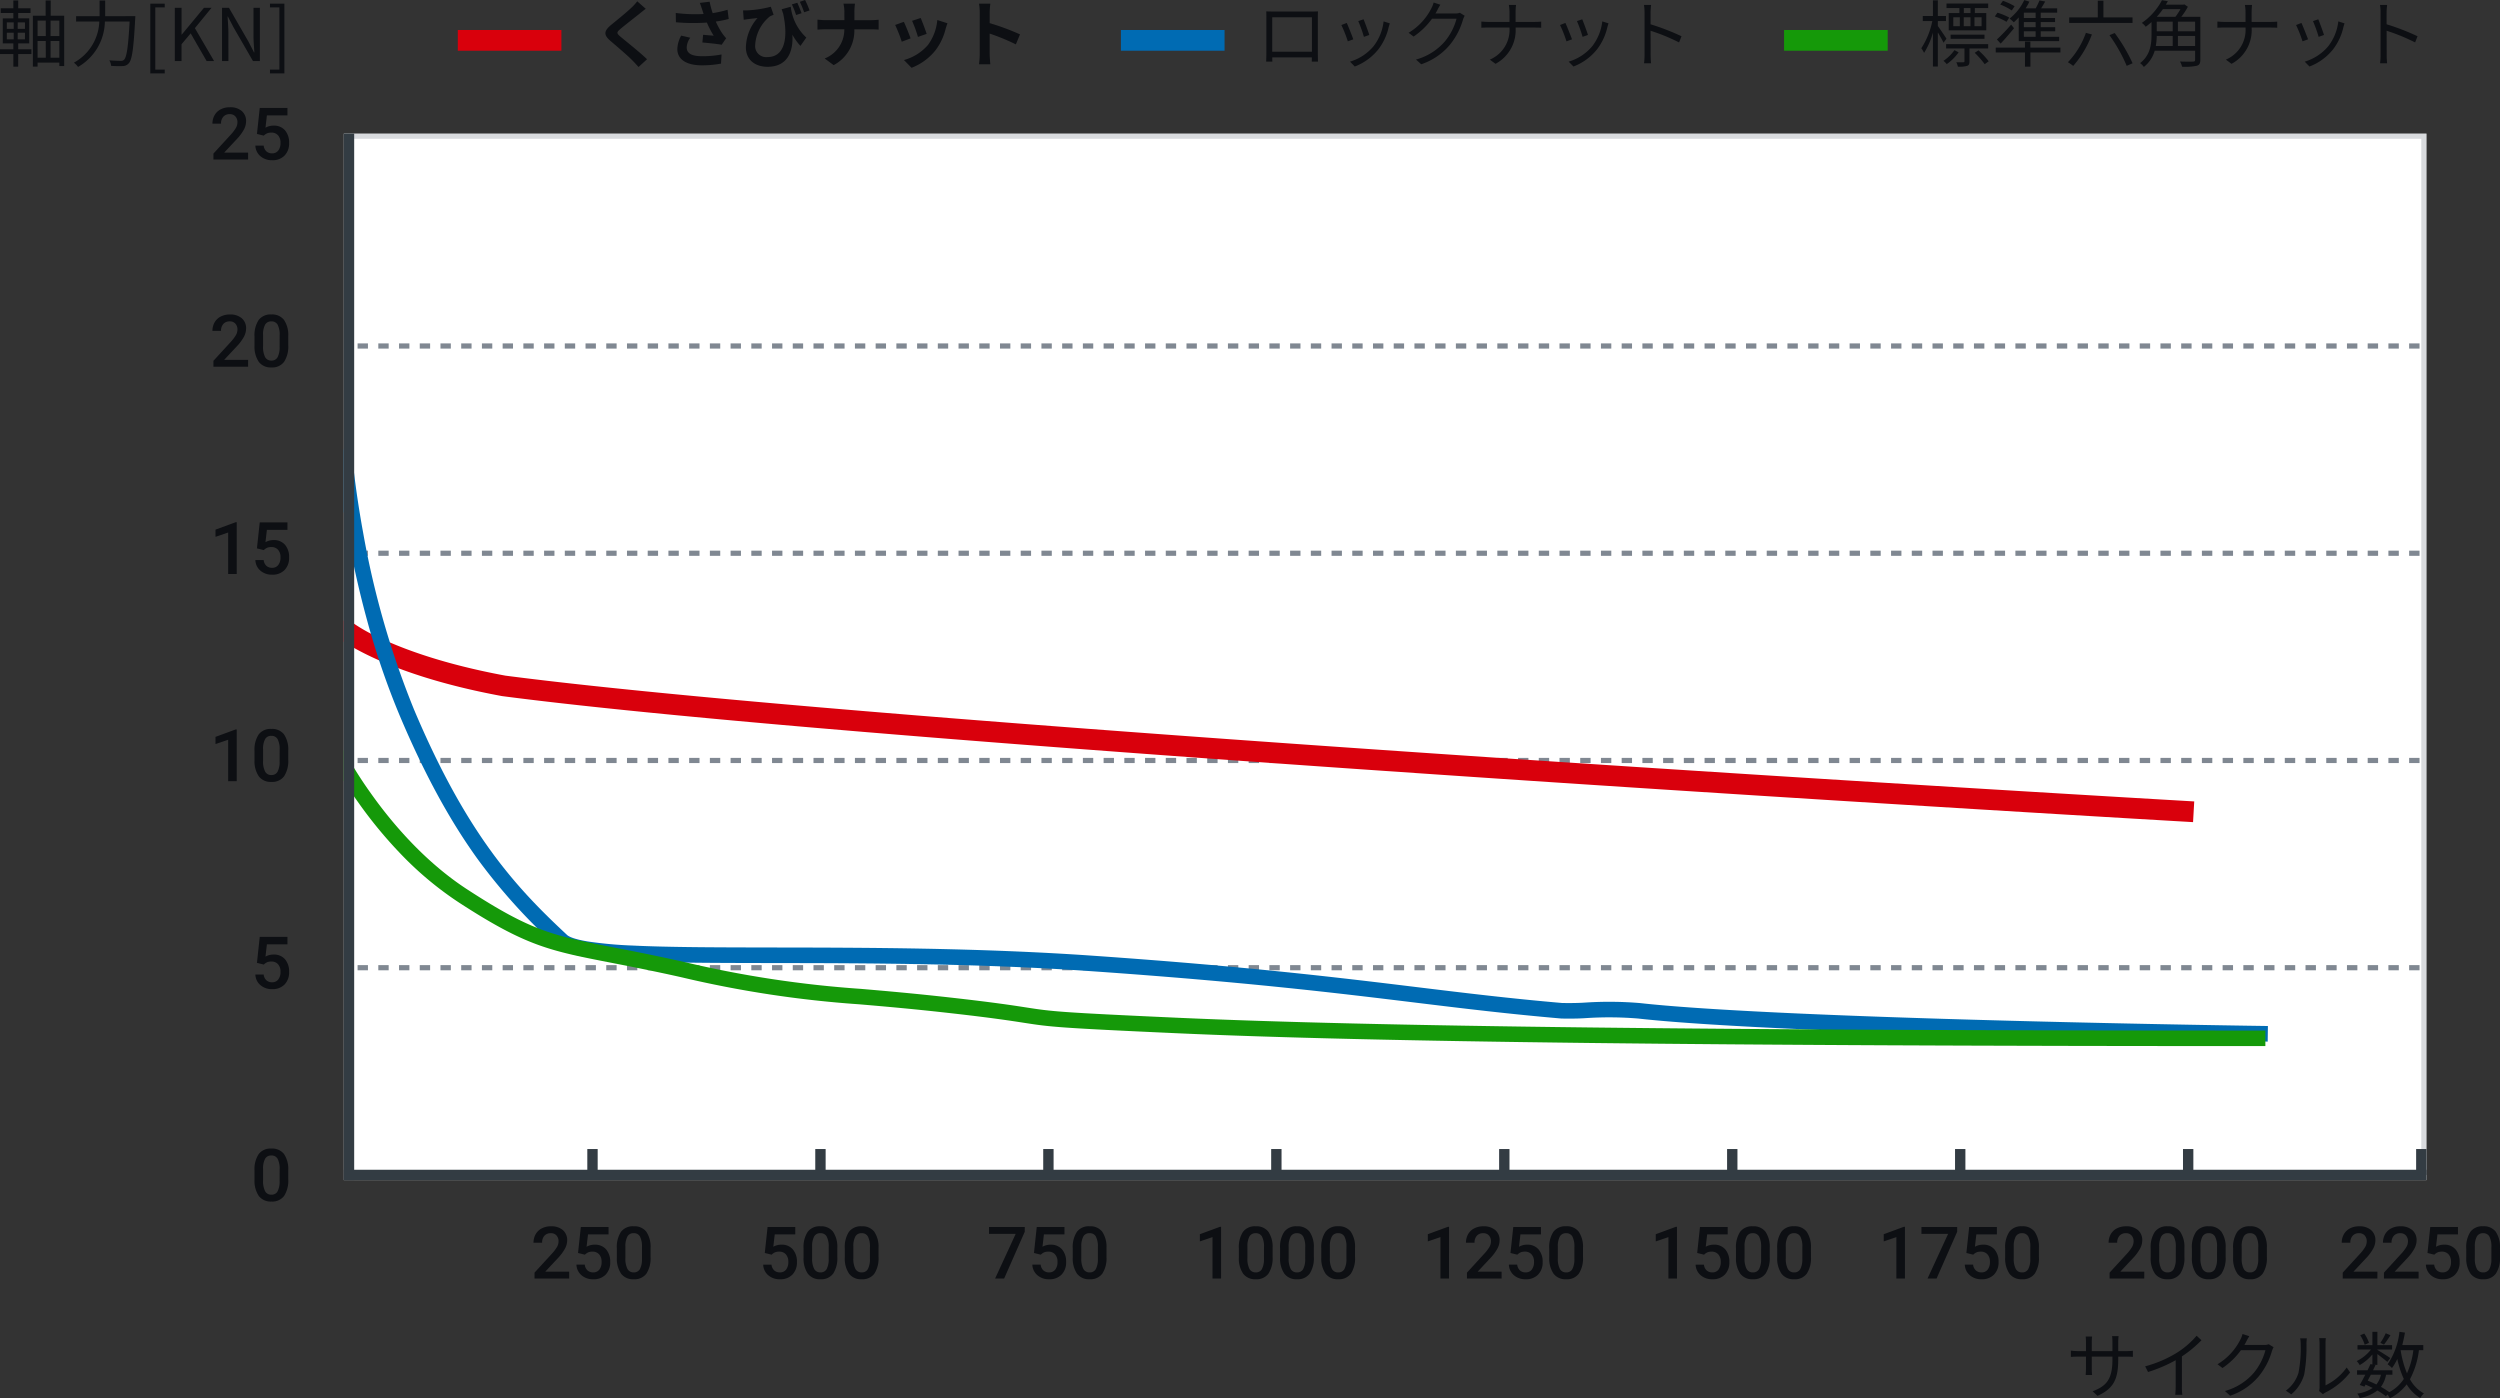 <svg xmlns="http://www.w3.org/2000/svg" xmlns:xlink="http://www.w3.org/1999/xlink" width="482.553" height="269.894" viewBox="0 0 482.553 269.894">
  <rect x="0" y="0" width="482.553" height="269.894" fill="#333333" stroke="none"/>
  <defs>
    <clipPath id="clip-path">
      <rect id="長方形_1053" data-name="長方形 1053" width="402" height="202" transform="translate(1038 1375)" fill="#fff" stroke="rgba(128,136,146,0.3)" stroke-width="1"/>
    </clipPath>
  </defs>
  <g id="グループ_144653" data-name="グループ 144653" transform="translate(-971.636 -1349.212)">
    <rect id="長方形_902" data-name="長方形 902" width="402" height="202" transform="translate(1038 1375)" fill="#fff"/>
    <path id="長方形_902_-_アウトライン" data-name="長方形 902 - アウトライン" d="M1,1V201H401V1H1M0,0H402V202H0Z" transform="translate(1038 1375)" fill="rgba(128,136,146,0.3)"/>
    <path id="線_1" data-name="線 1" d="M.5,398h-1v-2h1Zm0-4h-1v-2h1Zm0-4h-1v-2h1Zm0-4h-1v-2h1Zm0-4h-1v-2h1Zm0-4h-1v-2h1Zm0-4h-1v-2h1Zm0-4h-1v-2h1Zm0-4h-1v-2h1Zm0-4h-1v-2h1Zm0-4h-1v-2h1Zm0-4h-1v-2h1Zm0-4h-1v-2h1Zm0-4h-1v-2h1Zm0-4h-1v-2h1Zm0-4h-1v-2h1Zm0-4h-1v-2h1Zm0-4h-1v-2h1Zm0-4h-1v-2h1Zm0-4h-1v-2h1Zm0-4h-1v-2h1Zm0-4h-1v-2h1Zm0-4h-1v-2h1Zm0-4h-1v-2h1Zm0-4h-1v-2h1Zm0-4h-1v-2h1Zm0-4h-1v-2h1Zm0-4h-1v-2h1Zm0-4h-1v-2h1Zm0-4h-1v-2h1Zm0-4h-1v-2h1Zm0-4h-1v-2h1Zm0-4h-1v-2h1Zm0-4h-1v-2h1Zm0-4h-1v-2h1Zm0-4h-1v-2h1Zm0-4h-1v-2h1Zm0-4h-1v-2h1Zm0-4h-1v-2h1Zm0-4h-1v-2h1Zm0-4h-1v-2h1Zm0-4h-1v-2h1Zm0-4h-1v-2h1Zm0-4h-1v-2h1Zm0-4h-1v-2h1Zm0-4h-1v-2h1Zm0-4h-1v-2h1Zm0-4h-1v-2h1Zm0-4h-1v-2h1Zm0-4h-1v-2h1Zm0-4h-1v-2h1Zm0-4h-1v-2h1Zm0-4h-1v-2h1Zm0-4h-1v-2h1Zm0-4h-1v-2h1Zm0-4h-1v-2h1Zm0-4h-1v-2h1Zm0-4h-1v-2h1Zm0-4h-1v-2h1Zm0-4h-1v-2h1Zm0-4h-1v-2h1Zm0-4h-1v-2h1Zm0-4h-1v-2h1Zm0-4h-1v-2h1Zm0-4h-1v-2h1Zm0-4h-1v-2h1Zm0-4h-1v-2h1Zm0-4h-1v-2h1Zm0-4h-1v-2h1Zm0-4h-1v-2h1Zm0-4h-1v-2h1Zm0-4h-1v-2h1Zm0-4h-1v-2h1Zm0-4h-1v-2h1Zm0-4h-1v-2h1Zm0-4h-1V96h1Zm0-4h-1V92h1Zm0-4h-1V88h1Zm0-4h-1V84h1Zm0-4h-1V80h1Zm0-4h-1V76h1Zm0-4h-1V72h1Zm0-4h-1V68h1Zm0-4h-1V64h1Zm0-4h-1V60h1Zm0-4h-1V56h1Zm0-4h-1V52h1Zm0-4h-1V48h1Zm0-4h-1V44h1Zm0-4h-1V40h1Zm0-4h-1V36h1Zm0-4h-1V32h1Zm0-4h-1V28h1Zm0-4h-1V24h1Zm0-4h-1V20h1Zm0-4h-1V16h1Zm0-4h-1V12h1Zm0-4h-1V8h1Zm0-4h-1V4h1Zm0-4h-1V0h1Z" transform="translate(1438.658 1416) rotate(90)" fill="#808892"/>
    <path id="線_1-2" data-name="線 1" d="M.5,398h-1v-2h1Zm0-4h-1v-2h1Zm0-4h-1v-2h1Zm0-4h-1v-2h1Zm0-4h-1v-2h1Zm0-4h-1v-2h1Zm0-4h-1v-2h1Zm0-4h-1v-2h1Zm0-4h-1v-2h1Zm0-4h-1v-2h1Zm0-4h-1v-2h1Zm0-4h-1v-2h1Zm0-4h-1v-2h1Zm0-4h-1v-2h1Zm0-4h-1v-2h1Zm0-4h-1v-2h1Zm0-4h-1v-2h1Zm0-4h-1v-2h1Zm0-4h-1v-2h1Zm0-4h-1v-2h1Zm0-4h-1v-2h1Zm0-4h-1v-2h1Zm0-4h-1v-2h1Zm0-4h-1v-2h1Zm0-4h-1v-2h1Zm0-4h-1v-2h1Zm0-4h-1v-2h1Zm0-4h-1v-2h1Zm0-4h-1v-2h1Zm0-4h-1v-2h1Zm0-4h-1v-2h1Zm0-4h-1v-2h1Zm0-4h-1v-2h1Zm0-4h-1v-2h1Zm0-4h-1v-2h1Zm0-4h-1v-2h1Zm0-4h-1v-2h1Zm0-4h-1v-2h1Zm0-4h-1v-2h1Zm0-4h-1v-2h1Zm0-4h-1v-2h1Zm0-4h-1v-2h1Zm0-4h-1v-2h1Zm0-4h-1v-2h1Zm0-4h-1v-2h1Zm0-4h-1v-2h1Zm0-4h-1v-2h1Zm0-4h-1v-2h1Zm0-4h-1v-2h1Zm0-4h-1v-2h1Zm0-4h-1v-2h1Zm0-4h-1v-2h1Zm0-4h-1v-2h1Zm0-4h-1v-2h1Zm0-4h-1v-2h1Zm0-4h-1v-2h1Zm0-4h-1v-2h1Zm0-4h-1v-2h1Zm0-4h-1v-2h1Zm0-4h-1v-2h1Zm0-4h-1v-2h1Zm0-4h-1v-2h1Zm0-4h-1v-2h1Zm0-4h-1v-2h1Zm0-4h-1v-2h1Zm0-4h-1v-2h1Zm0-4h-1v-2h1Zm0-4h-1v-2h1Zm0-4h-1v-2h1Zm0-4h-1v-2h1Zm0-4h-1v-2h1Zm0-4h-1v-2h1Zm0-4h-1v-2h1Zm0-4h-1v-2h1Zm0-4h-1v-2h1Zm0-4h-1V96h1Zm0-4h-1V92h1Zm0-4h-1V88h1Zm0-4h-1V84h1Zm0-4h-1V80h1Zm0-4h-1V76h1Zm0-4h-1V72h1Zm0-4h-1V68h1Zm0-4h-1V64h1Zm0-4h-1V60h1Zm0-4h-1V56h1Zm0-4h-1V52h1Zm0-4h-1V48h1Zm0-4h-1V44h1Zm0-4h-1V40h1Zm0-4h-1V36h1Zm0-4h-1V32h1Zm0-4h-1V28h1Zm0-4h-1V24h1Zm0-4h-1V20h1Zm0-4h-1V16h1Zm0-4h-1V12h1Zm0-4h-1V8h1Zm0-4h-1V4h1Zm0-4h-1V0h1Z" transform="translate(1438.658 1456) rotate(90)" fill="#808892"/>
    <path id="線_1-3" data-name="線 1" d="M.5,398h-1v-2h1Zm0-4h-1v-2h1Zm0-4h-1v-2h1Zm0-4h-1v-2h1Zm0-4h-1v-2h1Zm0-4h-1v-2h1Zm0-4h-1v-2h1Zm0-4h-1v-2h1Zm0-4h-1v-2h1Zm0-4h-1v-2h1Zm0-4h-1v-2h1Zm0-4h-1v-2h1Zm0-4h-1v-2h1Zm0-4h-1v-2h1Zm0-4h-1v-2h1Zm0-4h-1v-2h1Zm0-4h-1v-2h1Zm0-4h-1v-2h1Zm0-4h-1v-2h1Zm0-4h-1v-2h1Zm0-4h-1v-2h1Zm0-4h-1v-2h1Zm0-4h-1v-2h1Zm0-4h-1v-2h1Zm0-4h-1v-2h1Zm0-4h-1v-2h1Zm0-4h-1v-2h1Zm0-4h-1v-2h1Zm0-4h-1v-2h1Zm0-4h-1v-2h1Zm0-4h-1v-2h1Zm0-4h-1v-2h1Zm0-4h-1v-2h1Zm0-4h-1v-2h1Zm0-4h-1v-2h1Zm0-4h-1v-2h1Zm0-4h-1v-2h1Zm0-4h-1v-2h1Zm0-4h-1v-2h1Zm0-4h-1v-2h1Zm0-4h-1v-2h1Zm0-4h-1v-2h1Zm0-4h-1v-2h1Zm0-4h-1v-2h1Zm0-4h-1v-2h1Zm0-4h-1v-2h1Zm0-4h-1v-2h1Zm0-4h-1v-2h1Zm0-4h-1v-2h1Zm0-4h-1v-2h1Zm0-4h-1v-2h1Zm0-4h-1v-2h1Zm0-4h-1v-2h1Zm0-4h-1v-2h1Zm0-4h-1v-2h1Zm0-4h-1v-2h1Zm0-4h-1v-2h1Zm0-4h-1v-2h1Zm0-4h-1v-2h1Zm0-4h-1v-2h1Zm0-4h-1v-2h1Zm0-4h-1v-2h1Zm0-4h-1v-2h1Zm0-4h-1v-2h1Zm0-4h-1v-2h1Zm0-4h-1v-2h1Zm0-4h-1v-2h1Zm0-4h-1v-2h1Zm0-4h-1v-2h1Zm0-4h-1v-2h1Zm0-4h-1v-2h1Zm0-4h-1v-2h1Zm0-4h-1v-2h1Zm0-4h-1v-2h1Zm0-4h-1v-2h1Zm0-4h-1V96h1Zm0-4h-1V92h1Zm0-4h-1V88h1Zm0-4h-1V84h1Zm0-4h-1V80h1Zm0-4h-1V76h1Zm0-4h-1V72h1Zm0-4h-1V68h1Zm0-4h-1V64h1Zm0-4h-1V60h1Zm0-4h-1V56h1Zm0-4h-1V52h1Zm0-4h-1V48h1Zm0-4h-1V44h1Zm0-4h-1V40h1Zm0-4h-1V36h1Zm0-4h-1V32h1Zm0-4h-1V28h1Zm0-4h-1V24h1Zm0-4h-1V20h1Zm0-4h-1V16h1Zm0-4h-1V12h1Zm0-4h-1V8h1Zm0-4h-1V4h1Zm0-4h-1V0h1Z" transform="translate(1438.658 1496) rotate(90)" fill="#808892"/>
    <path id="線_1-4" data-name="線 1" d="M.5,398h-1v-2h1Zm0-4h-1v-2h1Zm0-4h-1v-2h1Zm0-4h-1v-2h1Zm0-4h-1v-2h1Zm0-4h-1v-2h1Zm0-4h-1v-2h1Zm0-4h-1v-2h1Zm0-4h-1v-2h1Zm0-4h-1v-2h1Zm0-4h-1v-2h1Zm0-4h-1v-2h1Zm0-4h-1v-2h1Zm0-4h-1v-2h1Zm0-4h-1v-2h1Zm0-4h-1v-2h1Zm0-4h-1v-2h1Zm0-4h-1v-2h1Zm0-4h-1v-2h1Zm0-4h-1v-2h1Zm0-4h-1v-2h1Zm0-4h-1v-2h1Zm0-4h-1v-2h1Zm0-4h-1v-2h1Zm0-4h-1v-2h1Zm0-4h-1v-2h1Zm0-4h-1v-2h1Zm0-4h-1v-2h1Zm0-4h-1v-2h1Zm0-4h-1v-2h1Zm0-4h-1v-2h1Zm0-4h-1v-2h1Zm0-4h-1v-2h1Zm0-4h-1v-2h1Zm0-4h-1v-2h1Zm0-4h-1v-2h1Zm0-4h-1v-2h1Zm0-4h-1v-2h1Zm0-4h-1v-2h1Zm0-4h-1v-2h1Zm0-4h-1v-2h1Zm0-4h-1v-2h1Zm0-4h-1v-2h1Zm0-4h-1v-2h1Zm0-4h-1v-2h1Zm0-4h-1v-2h1Zm0-4h-1v-2h1Zm0-4h-1v-2h1Zm0-4h-1v-2h1Zm0-4h-1v-2h1Zm0-4h-1v-2h1Zm0-4h-1v-2h1Zm0-4h-1v-2h1Zm0-4h-1v-2h1Zm0-4h-1v-2h1Zm0-4h-1v-2h1Zm0-4h-1v-2h1Zm0-4h-1v-2h1Zm0-4h-1v-2h1Zm0-4h-1v-2h1Zm0-4h-1v-2h1Zm0-4h-1v-2h1Zm0-4h-1v-2h1Zm0-4h-1v-2h1Zm0-4h-1v-2h1Zm0-4h-1v-2h1Zm0-4h-1v-2h1Zm0-4h-1v-2h1Zm0-4h-1v-2h1Zm0-4h-1v-2h1Zm0-4h-1v-2h1Zm0-4h-1v-2h1Zm0-4h-1v-2h1Zm0-4h-1v-2h1Zm0-4h-1v-2h1Zm0-4h-1V96h1Zm0-4h-1V92h1Zm0-4h-1V88h1Zm0-4h-1V84h1Zm0-4h-1V80h1Zm0-4h-1V76h1Zm0-4h-1V72h1Zm0-4h-1V68h1Zm0-4h-1V64h1Zm0-4h-1V60h1Zm0-4h-1V56h1Zm0-4h-1V52h1Zm0-4h-1V48h1Zm0-4h-1V44h1Zm0-4h-1V40h1Zm0-4h-1V36h1Zm0-4h-1V32h1Zm0-4h-1V28h1Zm0-4h-1V24h1Zm0-4h-1V20h1Zm0-4h-1V16h1Zm0-4h-1V12h1Zm0-4h-1V8h1Zm0-4h-1V4h1Zm0-4h-1V0h1Z" transform="translate(1438.658 1536) rotate(90)" fill="#808892"/>
    <path id="パス_2481" data-name="パス 2481" d="M-55.048-5.474h1.33V-4.2h-1.33Zm0-1.988h1.33v1.246h-1.33Zm3.5,1.246h-1.4V-7.462h1.4Zm0,2.016h-1.4V-5.474h1.4Zm-1.3.784h2.128v-4.83H-52.85V-9.282h2.38v-.91h-2.38V-11.7h-.938v1.512h-2.436v.91h2.436v1.036h-2.044v4.83h2.044v1.134h-2.576v.924h2.576V1.078h.938V-1.358H-50.3v-.924H-52.85Zm6.244,2.772V-3.878h1.694V-.644Zm-2.506-3.234h1.582V-.644h-1.582Zm1.582-3.934V-4.83h-1.582V-7.812Zm2.618,2.982h-1.694V-7.812h1.694Zm-1.666-3.92V-11.7h-.98V-8.75h-2.464V1.064h.91V.294h4.2V.966h.938V-8.75Zm10.514.084V-11.69h-1.078v3.024h-4.536V-7.63h4.48A9.433,9.433,0,0,1-42.1.308a3.724,3.724,0,0,1,.8.826A10.3,10.3,0,0,0-36.12-7.63h4.774c-.266,4.928-.574,6.9-1.078,7.378a.8.8,0,0,1-.644.21c-.35,0-1.246-.014-2.2-.1a2.277,2.277,0,0,1,.35,1.064,18.1,18.1,0,0,0,2.24.042,1.538,1.538,0,0,0,1.19-.56c.616-.7.91-2.786,1.218-8.526.014-.154.028-.546.028-.546ZM-27.356,2.38h2.786V1.652h-1.82V-10.36h1.82v-.714h-2.786ZM-22.624,0h1.3V-3.248l1.764-2.1L-16.478,0h1.442l-3.71-6.356,3.206-3.92H-17L-21.28-5.11h-.042v-5.166h-1.3Zm9.114,0h1.232V-5.39c0-1.078-.1-2.17-.154-3.206h.056l1.106,2.114L-7.532,0H-6.2V-10.276H-7.434v5.348c0,1.064.1,2.212.168,3.248h-.07L-8.428-3.794l-3.738-6.482H-13.51Zm9.254,2.38H-1.47V-11.074H-4.256v.714h1.82V1.652h-1.82Z" transform="translate(1028 1361)" fill="#0d0f13"/>
    <path id="パス_2497" data-name="パス 2497" d="M-59.5-6.426v-.5h1.54c.616,0,1.134.028,1.288.042V-8.064a10.294,10.294,0,0,1-1.288.07H-59.5v-1.75a10.614,10.614,0,0,1,.07-1.148h-1.26a7.805,7.805,0,0,1,.07,1.148v1.75h-3.99V-9.786a8.641,8.641,0,0,1,.07-1.022h-1.246a8.646,8.646,0,0,1,.056,1.022v1.792h-1.512a10.264,10.264,0,0,1-1.4-.1v1.218c.168-.014.8-.056,1.4-.056h1.512v2.268c0,.532-.042,1.134-.056,1.274h1.232c-.014-.14-.056-.756-.056-1.274V-6.93h3.99v.588c0,3.92-1.274,5.124-3.822,6.1l.938.882C-60.3-.784-59.5-2.7-59.5-6.426Zm5.194,1.372.56,1.092a27.654,27.654,0,0,0,5.334-2.282v5.18A12.987,12.987,0,0,1-48.5.434h1.372a10.564,10.564,0,0,1-.084-1.5V-6.972a22.9,22.9,0,0,0,3.78-3.122l-.938-.868a16.681,16.681,0,0,1-3.822,3.29A23.143,23.143,0,0,1-54.306-5.054Zm20.1-5.824-1.3-.42a4.794,4.794,0,0,1-.434,1.106,11.541,11.541,0,0,1-4.4,4.732l.966.728a14.193,14.193,0,0,0,3.556-3.444h4.732a11.51,11.51,0,0,1-2.24,4.368A11.326,11.326,0,0,1-38.906-.294l1.008.91a12.275,12.275,0,0,0,5.572-3.808,13.579,13.579,0,0,0,2.492-4.816,4.4,4.4,0,0,1,.322-.742l-.938-.574a2.343,2.343,0,0,1-.91.14h-3.794a6.292,6.292,0,0,0,.336-.588A10.586,10.586,0,0,1-34.2-10.878ZM-20.734-.294l.742.616A3,3,0,0,1-19.516,0a13.918,13.918,0,0,0,4.774-3.878L-15.4-4.83a10.757,10.757,0,0,1-4.088,3.444V-9.464a8.663,8.663,0,0,1,.056-1.036H-20.72a6.644,6.644,0,0,1,.084,1.036v8.386A3.333,3.333,0,0,1-20.734-.294Zm-6.412-.07L-26.1.35A7.824,7.824,0,0,0-23.6-3.5a30.626,30.626,0,0,0,.434-5.95c0-.42.056-.84.07-1.008h-1.288a5.157,5.157,0,0,1,.1,1.022,24.992,24.992,0,0,1-.42,5.628A6.645,6.645,0,0,1-27.146-.364ZM-7.868-11.438A11.985,11.985,0,0,1-8.9-9.59l.7.336c.364-.462.84-1.162,1.246-1.806ZM-11.1-9.59a6.983,6.983,0,0,0-.91-1.792l-.784.322a7.157,7.157,0,0,1,.868,1.834ZM-4.97-8.176h2.436A15.327,15.327,0,0,1-3.766-3.71,19.262,19.262,0,0,1-4.984-8.134ZM-8.792-3.43a4.492,4.492,0,0,1-.882,1.876c-.546-.266-1.106-.518-1.666-.742.182-.364.392-.742.588-1.134ZM-.616-8.176v-.98h-4.06c.2-.77.378-1.582.518-2.408l-1.064-.154A13.757,13.757,0,0,1-7.5-5.446a5.358,5.358,0,0,1,.84.714,9.133,9.133,0,0,0,1.022-1.75,18.959,18.959,0,0,0,1.26,3.864A7.708,7.708,0,0,1-7.182-.07a14.1,14.1,0,0,0-1.61-1.022A5.745,5.745,0,0,0-7.8-3.43H-6.58V-4.3h-3.738c.168-.336.322-.672.476-.98l-.238-.056h.6V-7.42c.672.5,1.554,1.176,1.918,1.512l.574-.742c-.378-.28-1.89-1.232-2.492-1.582V-8.3h2.842v-.854H-9.478v-2.562h-.966v2.562h-2.87V-8.3h2.59a7.63,7.63,0,0,1-2.744,2.226,3.531,3.531,0,0,1,.574.784,9.1,9.1,0,0,0,2.45-2.058v1.932l-.364-.084c-.168.378-.364.784-.574,1.2H-13.4v.868h1.582c-.378.728-.756,1.442-1.064,1.974l.9.322.224-.392c.462.2.924.42,1.372.644A7.115,7.115,0,0,1-13.37.21a2.139,2.139,0,0,1,.476.854A7.813,7.813,0,0,0-9.478-.392,13.753,13.753,0,0,1-7.84.714l.322-.336a4.477,4.477,0,0,1,.448.728A9.228,9.228,0,0,0-3.822-1.582,7.525,7.525,0,0,0-1.2,1.064,3.351,3.351,0,0,1-.49.182a6.89,6.89,0,0,1-2.7-2.744A16.278,16.278,0,0,0-1.456-8.176Z" transform="translate(1440 1618)" fill="#0d0f13"/>
    <path id="パス_2487" data-name="パス 2487" d="M-.725-4.19a5.428,5.428,0,0,1-.8,3.237A2.837,2.837,0,0,1-3.972.137,2.874,2.874,0,0,1-6.4-.926a5.2,5.2,0,0,1-.837-3.148V-5.8a5.346,5.346,0,0,1,.8-3.22A2.863,2.863,0,0,1-3.985-10.09,2.879,2.879,0,0,1-1.548-9.044,5.183,5.183,0,0,1-.725-5.913ZM-2.386-6.05A4.211,4.211,0,0,0-2.769-8.1a1.307,1.307,0,0,0-1.217-.653,1.306,1.306,0,0,0-1.2.619,3.892,3.892,0,0,0-.4,1.931v2.256A4.32,4.32,0,0,0-5.2-1.873a1.309,1.309,0,0,0,1.224.684,1.286,1.286,0,0,0,1.183-.632,4.065,4.065,0,0,0,.4-1.979Z" transform="translate(1028 1581)" fill="#0d0f13"/>
    <path id="パス_2488" data-name="パス 2488" d="M-4.5,0H-11.19V-1.142l3.315-3.616A8.256,8.256,0,0,0-6.853-6.094a2.165,2.165,0,0,0,.3-1.077,1.636,1.636,0,0,0-.4-1.148,1.387,1.387,0,0,0-1.077-.437,1.6,1.6,0,0,0-1.251.492,1.936,1.936,0,0,0-.444,1.347h-1.661a3.256,3.256,0,0,1,.414-1.637A2.848,2.848,0,0,1-9.786-9.687a3.764,3.764,0,0,1,1.774-.4,3.367,3.367,0,0,1,2.287.728,2.527,2.527,0,0,1,.837,2.013,3.416,3.416,0,0,1-.42,1.562A8.882,8.882,0,0,1-6.686-3.931l-2.434,2.6H-4.5Zm1.709-4.936.54-5.018H3.1v1.436H-.868l-.273,2.379a3.073,3.073,0,0,1,1.559-.4,2.773,2.773,0,0,1,2.211.909,3.6,3.6,0,0,1,.79,2.447A3.316,3.316,0,0,1,2.543-.762a3.193,3.193,0,0,1-2.4.9A3.345,3.345,0,0,1-2.123-.639,2.805,2.805,0,0,1-3.1-2.687H-1.49a1.754,1.754,0,0,0,.52,1.111,1.58,1.58,0,0,0,1.107.386A1.428,1.428,0,0,0,1.33-1.736a2.36,2.36,0,0,0,.427-1.49,2.086,2.086,0,0,0-.472-1.439,1.65,1.65,0,0,0-1.3-.53,2.161,2.161,0,0,0-.766.12,2.168,2.168,0,0,0-.684.468Zm14,.745a5.428,5.428,0,0,1-.8,3.237A2.837,2.837,0,0,1,7.964.137,2.874,2.874,0,0,1,5.534-.926,5.2,5.2,0,0,1,4.7-4.074V-5.8a5.346,5.346,0,0,1,.8-3.22A2.863,2.863,0,0,1,7.95-10.09a2.879,2.879,0,0,1,2.437,1.046,5.183,5.183,0,0,1,.824,3.131ZM9.55-6.05A4.211,4.211,0,0,0,9.167-8.1,1.307,1.307,0,0,0,7.95-8.757a1.306,1.306,0,0,0-1.2.619,3.892,3.892,0,0,0-.4,1.931v2.256a4.32,4.32,0,0,0,.39,2.078,1.309,1.309,0,0,0,1.224.684,1.286,1.286,0,0,0,1.183-.632A4.065,4.065,0,0,0,9.55-3.8Z" transform="translate(1086 1596)" fill="#0d0f13"/>
    <path id="パス_2489" data-name="パス 2489" d="M-10.746-4.936l.54-5.018H-4.86v1.436H-8.825L-9.1-6.139a3.073,3.073,0,0,1,1.559-.4,2.773,2.773,0,0,1,2.211.909,3.6,3.6,0,0,1,.79,2.447A3.316,3.316,0,0,1-5.414-.762a3.193,3.193,0,0,1-2.4.9A3.345,3.345,0,0,1-10.08-.639a2.805,2.805,0,0,1-.974-2.047h1.606a1.754,1.754,0,0,0,.52,1.111,1.58,1.58,0,0,0,1.107.386,1.428,1.428,0,0,0,1.193-.547A2.36,2.36,0,0,0-6.2-3.227a2.086,2.086,0,0,0-.472-1.439,1.65,1.65,0,0,0-1.3-.53,2.161,2.161,0,0,0-.766.12,2.168,2.168,0,0,0-.684.468Zm14,.745a5.428,5.428,0,0,1-.8,3.237A2.837,2.837,0,0,1,.007.137,2.874,2.874,0,0,1-2.423-.926a5.2,5.2,0,0,1-.837-3.148V-5.8a5.346,5.346,0,0,1,.8-3.22A2.863,2.863,0,0,1-.007-10.09,2.879,2.879,0,0,1,2.43-9.044a5.183,5.183,0,0,1,.824,3.131ZM1.593-6.05A4.211,4.211,0,0,0,1.21-8.1,1.307,1.307,0,0,0-.007-8.757a1.306,1.306,0,0,0-1.2.619,3.892,3.892,0,0,0-.4,1.931v2.256a4.32,4.32,0,0,0,.39,2.078,1.309,1.309,0,0,0,1.224.684,1.286,1.286,0,0,0,1.183-.632,4.065,4.065,0,0,0,.4-1.979ZM11.211-4.19a5.428,5.428,0,0,1-.8,3.237A2.837,2.837,0,0,1,7.964.137,2.874,2.874,0,0,1,5.534-.926,5.2,5.2,0,0,1,4.7-4.074V-5.8a5.346,5.346,0,0,1,.8-3.22A2.863,2.863,0,0,1,7.95-10.09a2.879,2.879,0,0,1,2.437,1.046,5.183,5.183,0,0,1,.824,3.131ZM9.55-6.05A4.211,4.211,0,0,0,9.167-8.1,1.307,1.307,0,0,0,7.95-8.757a1.306,1.306,0,0,0-1.2.619,3.892,3.892,0,0,0-.4,1.931v2.256a4.32,4.32,0,0,0,.39,2.078,1.309,1.309,0,0,0,1.224.684,1.286,1.286,0,0,0,1.183-.632A4.065,4.065,0,0,0,9.55-3.8Z" transform="translate(1130 1596)" fill="#0d0f13"/>
    <path id="パス_2490" data-name="パス 2490" d="M-4.566-9.03-8.545,0h-1.743l3.972-8.62h-5.147V-9.953h6.9Zm1.777,4.095.54-5.018H3.1v1.436H-.868l-.273,2.379a3.073,3.073,0,0,1,1.559-.4,2.773,2.773,0,0,1,2.211.909,3.6,3.6,0,0,1,.79,2.447A3.316,3.316,0,0,1,2.543-.762a3.193,3.193,0,0,1-2.4.9A3.345,3.345,0,0,1-2.123-.639,2.805,2.805,0,0,1-3.1-2.687H-1.49a1.754,1.754,0,0,0,.52,1.111,1.58,1.58,0,0,0,1.107.386A1.428,1.428,0,0,0,1.33-1.736a2.36,2.36,0,0,0,.427-1.49,2.086,2.086,0,0,0-.472-1.439,1.65,1.65,0,0,0-1.3-.53,2.161,2.161,0,0,0-.766.12,2.168,2.168,0,0,0-.684.468Zm14,.745a5.428,5.428,0,0,1-.8,3.237A2.837,2.837,0,0,1,7.964.137,2.874,2.874,0,0,1,5.534-.926,5.2,5.2,0,0,1,4.7-4.074V-5.8a5.346,5.346,0,0,1,.8-3.22A2.863,2.863,0,0,1,7.95-10.09a2.879,2.879,0,0,1,2.437,1.046,5.183,5.183,0,0,1,.824,3.131ZM9.55-6.05A4.211,4.211,0,0,0,9.167-8.1,1.307,1.307,0,0,0,7.95-8.757a1.306,1.306,0,0,0-1.2.619,3.892,3.892,0,0,0-.4,1.931v2.256a4.32,4.32,0,0,0,.39,2.078,1.309,1.309,0,0,0,1.224.684,1.286,1.286,0,0,0,1.183-.632A4.065,4.065,0,0,0,9.55-3.8Z" transform="translate(1174 1596)" fill="#0d0f13"/>
    <path id="パス_2491" data-name="パス 2491" d="M-10.671,0h-1.654V-8l-2.44.832V-8.559l3.883-1.429h.212ZM-.725-4.19a5.428,5.428,0,0,1-.8,3.237A2.837,2.837,0,0,1-3.972.137,2.874,2.874,0,0,1-6.4-.926a5.2,5.2,0,0,1-.837-3.148V-5.8a5.346,5.346,0,0,1,.8-3.22A2.863,2.863,0,0,1-3.985-10.09,2.879,2.879,0,0,1-1.548-9.044,5.183,5.183,0,0,1-.725-5.913ZM-2.386-6.05A4.211,4.211,0,0,0-2.769-8.1a1.307,1.307,0,0,0-1.217-.653,1.306,1.306,0,0,0-1.2.619,3.892,3.892,0,0,0-.4,1.931v2.256A4.32,4.32,0,0,0-5.2-1.873a1.309,1.309,0,0,0,1.224.684,1.286,1.286,0,0,0,1.183-.632,4.065,4.065,0,0,0,.4-1.979ZM7.232-4.19a5.428,5.428,0,0,1-.8,3.237A2.837,2.837,0,0,1,3.985.137,2.874,2.874,0,0,1,1.555-.926,5.2,5.2,0,0,1,.718-4.074V-5.8a5.346,5.346,0,0,1,.8-3.22A2.863,2.863,0,0,1,3.972-10.09,2.879,2.879,0,0,1,6.409-9.044a5.183,5.183,0,0,1,.824,3.131ZM5.571-6.05A4.211,4.211,0,0,0,5.188-8.1a1.307,1.307,0,0,0-1.217-.653,1.306,1.306,0,0,0-1.2.619,3.892,3.892,0,0,0-.4,1.931v2.256a4.32,4.32,0,0,0,.39,2.078,1.309,1.309,0,0,0,1.224.684,1.286,1.286,0,0,0,1.183-.632,4.065,4.065,0,0,0,.4-1.979ZM15.189-4.19a5.428,5.428,0,0,1-.8,3.237A2.837,2.837,0,0,1,11.942.137,2.874,2.874,0,0,1,9.512-.926a5.2,5.2,0,0,1-.837-3.148V-5.8a5.346,5.346,0,0,1,.8-3.22,2.863,2.863,0,0,1,2.451-1.073,2.879,2.879,0,0,1,2.437,1.046,5.183,5.183,0,0,1,.824,3.131ZM13.528-6.05A4.211,4.211,0,0,0,13.146-8.1a1.307,1.307,0,0,0-1.217-.653,1.306,1.306,0,0,0-1.2.619,3.892,3.892,0,0,0-.4,1.931v2.256a4.32,4.32,0,0,0,.39,2.078,1.309,1.309,0,0,0,1.224.684,1.286,1.286,0,0,0,1.183-.632,4.065,4.065,0,0,0,.4-1.979Z" transform="translate(1218 1596)" fill="#0d0f13"/>
    <path id="パス_2492" data-name="パス 2492" d="M-10.671,0h-1.654V-8l-2.44.832V-8.559l3.883-1.429h.212ZM-.52,0H-7.212V-1.142L-3.9-4.758A8.256,8.256,0,0,0-2.875-6.094a2.165,2.165,0,0,0,.3-1.077,1.636,1.636,0,0,0-.4-1.148,1.387,1.387,0,0,0-1.077-.437A1.6,1.6,0,0,0-5.3-8.265a1.936,1.936,0,0,0-.444,1.347H-7.4A3.256,3.256,0,0,1-6.99-8.555,2.848,2.848,0,0,1-5.807-9.687a3.764,3.764,0,0,1,1.774-.4,3.367,3.367,0,0,1,2.287.728A2.527,2.527,0,0,1-.909-7.349a3.416,3.416,0,0,1-.42,1.562A8.882,8.882,0,0,1-2.707-3.931l-2.434,2.6H-.52ZM1.189-4.936l.54-5.018H7.075v1.436H3.11L2.837-6.139a3.073,3.073,0,0,1,1.559-.4,2.773,2.773,0,0,1,2.211.909A3.6,3.6,0,0,1,7.4-3.179,3.316,3.316,0,0,1,6.521-.762a3.193,3.193,0,0,1-2.4.9A3.345,3.345,0,0,1,1.856-.639,2.805,2.805,0,0,1,.882-2.687H2.488a1.754,1.754,0,0,0,.52,1.111,1.58,1.58,0,0,0,1.107.386,1.428,1.428,0,0,0,1.193-.547,2.36,2.36,0,0,0,.427-1.49,2.086,2.086,0,0,0-.472-1.439,1.65,1.65,0,0,0-1.3-.53,2.161,2.161,0,0,0-.766.12,2.168,2.168,0,0,0-.684.468Zm14,.745a5.428,5.428,0,0,1-.8,3.237A2.837,2.837,0,0,1,11.942.137,2.874,2.874,0,0,1,9.512-.926a5.2,5.2,0,0,1-.837-3.148V-5.8a5.346,5.346,0,0,1,.8-3.22,2.863,2.863,0,0,1,2.451-1.073,2.879,2.879,0,0,1,2.437,1.046,5.183,5.183,0,0,1,.824,3.131ZM13.528-6.05A4.211,4.211,0,0,0,13.146-8.1a1.307,1.307,0,0,0-1.217-.653,1.306,1.306,0,0,0-1.2.619,3.892,3.892,0,0,0-.4,1.931v2.256a4.32,4.32,0,0,0,.39,2.078,1.309,1.309,0,0,0,1.224.684,1.286,1.286,0,0,0,1.183-.632,4.065,4.065,0,0,0,.4-1.979Z" transform="translate(1262 1596)" fill="#0d0f13"/>
    <path id="パス_2493" data-name="パス 2493" d="M-10.671,0h-1.654V-8l-2.44.832V-8.559l3.883-1.429h.212Zm3.9-4.936.54-5.018H-.882v1.436H-4.847L-5.12-6.139a3.073,3.073,0,0,1,1.559-.4,2.773,2.773,0,0,1,2.211.909,3.6,3.6,0,0,1,.79,2.447A3.316,3.316,0,0,1-1.436-.762a3.193,3.193,0,0,1-2.4.9A3.345,3.345,0,0,1-6.1-.639a2.805,2.805,0,0,1-.974-2.047h1.606a1.754,1.754,0,0,0,.52,1.111,1.58,1.58,0,0,0,1.107.386,1.428,1.428,0,0,0,1.193-.547,2.36,2.36,0,0,0,.427-1.49,2.086,2.086,0,0,0-.472-1.439,1.65,1.65,0,0,0-1.3-.53,2.161,2.161,0,0,0-.766.12,2.168,2.168,0,0,0-.684.468Zm14,.745a5.428,5.428,0,0,1-.8,3.237A2.837,2.837,0,0,1,3.985.137,2.874,2.874,0,0,1,1.555-.926,5.2,5.2,0,0,1,.718-4.074V-5.8a5.346,5.346,0,0,1,.8-3.22A2.863,2.863,0,0,1,3.972-10.09,2.879,2.879,0,0,1,6.409-9.044a5.183,5.183,0,0,1,.824,3.131ZM5.571-6.05A4.211,4.211,0,0,0,5.188-8.1a1.307,1.307,0,0,0-1.217-.653,1.306,1.306,0,0,0-1.2.619,3.892,3.892,0,0,0-.4,1.931v2.256a4.32,4.32,0,0,0,.39,2.078,1.309,1.309,0,0,0,1.224.684,1.286,1.286,0,0,0,1.183-.632,4.065,4.065,0,0,0,.4-1.979ZM15.189-4.19a5.428,5.428,0,0,1-.8,3.237A2.837,2.837,0,0,1,11.942.137,2.874,2.874,0,0,1,9.512-.926a5.2,5.2,0,0,1-.837-3.148V-5.8a5.346,5.346,0,0,1,.8-3.22,2.863,2.863,0,0,1,2.451-1.073,2.879,2.879,0,0,1,2.437,1.046,5.183,5.183,0,0,1,.824,3.131ZM13.528-6.05A4.211,4.211,0,0,0,13.146-8.1a1.307,1.307,0,0,0-1.217-.653,1.306,1.306,0,0,0-1.2.619,3.892,3.892,0,0,0-.4,1.931v2.256a4.32,4.32,0,0,0,.39,2.078,1.309,1.309,0,0,0,1.224.684,1.286,1.286,0,0,0,1.183-.632,4.065,4.065,0,0,0,.4-1.979Z" transform="translate(1306 1596)" fill="#0d0f13"/>
    <path id="パス_2494" data-name="パス 2494" d="M-10.671,0h-1.654V-8l-2.44.832V-8.559l3.883-1.429h.212ZM-.588-9.03-4.566,0H-6.31l3.972-8.62H-7.485V-9.953h6.9ZM1.189-4.936l.54-5.018H7.075v1.436H3.11L2.837-6.139a3.073,3.073,0,0,1,1.559-.4,2.773,2.773,0,0,1,2.211.909A3.6,3.6,0,0,1,7.4-3.179,3.316,3.316,0,0,1,6.521-.762a3.193,3.193,0,0,1-2.4.9A3.345,3.345,0,0,1,1.856-.639,2.805,2.805,0,0,1,.882-2.687H2.488a1.754,1.754,0,0,0,.52,1.111,1.58,1.58,0,0,0,1.107.386,1.428,1.428,0,0,0,1.193-.547,2.36,2.36,0,0,0,.427-1.49,2.086,2.086,0,0,0-.472-1.439,1.65,1.65,0,0,0-1.3-.53,2.161,2.161,0,0,0-.766.12,2.168,2.168,0,0,0-.684.468Zm14,.745a5.428,5.428,0,0,1-.8,3.237A2.837,2.837,0,0,1,11.942.137,2.874,2.874,0,0,1,9.512-.926a5.2,5.2,0,0,1-.837-3.148V-5.8a5.346,5.346,0,0,1,.8-3.22,2.863,2.863,0,0,1,2.451-1.073,2.879,2.879,0,0,1,2.437,1.046,5.183,5.183,0,0,1,.824,3.131ZM13.528-6.05A4.211,4.211,0,0,0,13.146-8.1a1.307,1.307,0,0,0-1.217-.653,1.306,1.306,0,0,0-1.2.619,3.892,3.892,0,0,0-.4,1.931v2.256a4.32,4.32,0,0,0,.39,2.078,1.309,1.309,0,0,0,1.224.684,1.286,1.286,0,0,0,1.183-.632,4.065,4.065,0,0,0,.4-1.979Z" transform="translate(1350 1596)" fill="#0d0f13"/>
    <path id="パス_2495" data-name="パス 2495" d="M-8.477,0h-6.692V-1.142l3.315-3.616a8.256,8.256,0,0,0,1.022-1.336,2.165,2.165,0,0,0,.3-1.077,1.636,1.636,0,0,0-.4-1.148A1.387,1.387,0,0,0-12-8.757a1.6,1.6,0,0,0-1.251.492A1.936,1.936,0,0,0-13.7-6.918H-15.36a3.256,3.256,0,0,1,.414-1.637,2.848,2.848,0,0,1,1.183-1.131,3.764,3.764,0,0,1,1.774-.4A3.367,3.367,0,0,1-9.7-9.362a2.527,2.527,0,0,1,.837,2.013,3.416,3.416,0,0,1-.42,1.562,8.882,8.882,0,0,1-1.377,1.856l-2.434,2.6h4.621ZM-.725-4.19a5.428,5.428,0,0,1-.8,3.237A2.837,2.837,0,0,1-3.972.137,2.874,2.874,0,0,1-6.4-.926a5.2,5.2,0,0,1-.837-3.148V-5.8a5.346,5.346,0,0,1,.8-3.22A2.863,2.863,0,0,1-3.985-10.09,2.879,2.879,0,0,1-1.548-9.044,5.183,5.183,0,0,1-.725-5.913ZM-2.386-6.05A4.211,4.211,0,0,0-2.769-8.1a1.307,1.307,0,0,0-1.217-.653,1.306,1.306,0,0,0-1.2.619,3.892,3.892,0,0,0-.4,1.931v2.256A4.32,4.32,0,0,0-5.2-1.873a1.309,1.309,0,0,0,1.224.684,1.286,1.286,0,0,0,1.183-.632,4.065,4.065,0,0,0,.4-1.979ZM7.232-4.19a5.428,5.428,0,0,1-.8,3.237A2.837,2.837,0,0,1,3.985.137,2.874,2.874,0,0,1,1.555-.926,5.2,5.2,0,0,1,.718-4.074V-5.8a5.346,5.346,0,0,1,.8-3.22A2.863,2.863,0,0,1,3.972-10.09,2.879,2.879,0,0,1,6.409-9.044a5.183,5.183,0,0,1,.824,3.131ZM5.571-6.05A4.211,4.211,0,0,0,5.188-8.1a1.307,1.307,0,0,0-1.217-.653,1.306,1.306,0,0,0-1.2.619,3.892,3.892,0,0,0-.4,1.931v2.256a4.32,4.32,0,0,0,.39,2.078,1.309,1.309,0,0,0,1.224.684,1.286,1.286,0,0,0,1.183-.632,4.065,4.065,0,0,0,.4-1.979ZM15.189-4.19a5.428,5.428,0,0,1-.8,3.237A2.837,2.837,0,0,1,11.942.137,2.874,2.874,0,0,1,9.512-.926a5.2,5.2,0,0,1-.837-3.148V-5.8a5.346,5.346,0,0,1,.8-3.22,2.863,2.863,0,0,1,2.451-1.073,2.879,2.879,0,0,1,2.437,1.046,5.183,5.183,0,0,1,.824,3.131ZM13.528-6.05A4.211,4.211,0,0,0,13.146-8.1a1.307,1.307,0,0,0-1.217-.653,1.306,1.306,0,0,0-1.2.619,3.892,3.892,0,0,0-.4,1.931v2.256a4.32,4.32,0,0,0,.39,2.078,1.309,1.309,0,0,0,1.224.684,1.286,1.286,0,0,0,1.183-.632,4.065,4.065,0,0,0,.4-1.979Z" transform="translate(1394 1596)" fill="#0d0f13"/>
    <path id="パス_2496" data-name="パス 2496" d="M-8.477,0h-6.692V-1.142l3.315-3.616a8.256,8.256,0,0,0,1.022-1.336,2.165,2.165,0,0,0,.3-1.077,1.636,1.636,0,0,0-.4-1.148A1.387,1.387,0,0,0-12-8.757a1.6,1.6,0,0,0-1.251.492A1.936,1.936,0,0,0-13.7-6.918H-15.36a3.256,3.256,0,0,1,.414-1.637,2.848,2.848,0,0,1,1.183-1.131,3.764,3.764,0,0,1,1.774-.4A3.367,3.367,0,0,1-9.7-9.362a2.527,2.527,0,0,1,.837,2.013,3.416,3.416,0,0,1-.42,1.562,8.882,8.882,0,0,1-1.377,1.856l-2.434,2.6h4.621ZM-.52,0H-7.212V-1.142L-3.9-4.758A8.256,8.256,0,0,0-2.875-6.094a2.165,2.165,0,0,0,.3-1.077,1.636,1.636,0,0,0-.4-1.148,1.387,1.387,0,0,0-1.077-.437A1.6,1.6,0,0,0-5.3-8.265a1.936,1.936,0,0,0-.444,1.347H-7.4A3.256,3.256,0,0,1-6.99-8.555,2.848,2.848,0,0,1-5.807-9.687a3.764,3.764,0,0,1,1.774-.4,3.367,3.367,0,0,1,2.287.728A2.527,2.527,0,0,1-.909-7.349a3.416,3.416,0,0,1-.42,1.562A8.882,8.882,0,0,1-2.707-3.931l-2.434,2.6H-.52ZM1.189-4.936l.54-5.018H7.075v1.436H3.11L2.837-6.139a3.073,3.073,0,0,1,1.559-.4,2.773,2.773,0,0,1,2.211.909A3.6,3.6,0,0,1,7.4-3.179,3.316,3.316,0,0,1,6.521-.762a3.193,3.193,0,0,1-2.4.9A3.345,3.345,0,0,1,1.856-.639,2.805,2.805,0,0,1,.882-2.687H2.488a1.754,1.754,0,0,0,.52,1.111,1.58,1.58,0,0,0,1.107.386,1.428,1.428,0,0,0,1.193-.547,2.36,2.36,0,0,0,.427-1.49,2.086,2.086,0,0,0-.472-1.439,1.65,1.65,0,0,0-1.3-.53,2.161,2.161,0,0,0-.766.12,2.168,2.168,0,0,0-.684.468Zm14,.745a5.428,5.428,0,0,1-.8,3.237A2.837,2.837,0,0,1,11.942.137,2.874,2.874,0,0,1,9.512-.926a5.2,5.2,0,0,1-.837-3.148V-5.8a5.346,5.346,0,0,1,.8-3.22,2.863,2.863,0,0,1,2.451-1.073,2.879,2.879,0,0,1,2.437,1.046,5.183,5.183,0,0,1,.824,3.131ZM13.528-6.05A4.211,4.211,0,0,0,13.146-8.1a1.307,1.307,0,0,0-1.217-.653,1.306,1.306,0,0,0-1.2.619,3.892,3.892,0,0,0-.4,1.931v2.256a4.32,4.32,0,0,0,.39,2.078,1.309,1.309,0,0,0,1.224.684,1.286,1.286,0,0,0,1.183-.632,4.065,4.065,0,0,0,.4-1.979Z" transform="translate(1439 1596)" fill="#0d0f13"/>
    <path id="パス_2482" data-name="パス 2482" d="M-8.477,0h-6.692V-1.142l3.315-3.616a8.256,8.256,0,0,0,1.022-1.336,2.165,2.165,0,0,0,.3-1.077,1.636,1.636,0,0,0-.4-1.148A1.387,1.387,0,0,0-12-8.757a1.6,1.6,0,0,0-1.251.492A1.936,1.936,0,0,0-13.7-6.918H-15.36a3.256,3.256,0,0,1,.414-1.637,2.848,2.848,0,0,1,1.183-1.131,3.764,3.764,0,0,1,1.774-.4A3.367,3.367,0,0,1-9.7-9.362a2.527,2.527,0,0,1,.837,2.013,3.416,3.416,0,0,1-.42,1.562,8.882,8.882,0,0,1-1.377,1.856l-2.434,2.6h4.621Zm1.709-4.936.54-5.018H-.882v1.436H-4.847L-5.12-6.139a3.073,3.073,0,0,1,1.559-.4,2.773,2.773,0,0,1,2.211.909,3.6,3.6,0,0,1,.79,2.447A3.316,3.316,0,0,1-1.436-.762a3.193,3.193,0,0,1-2.4.9A3.345,3.345,0,0,1-6.1-.639a2.805,2.805,0,0,1-.974-2.047h1.606a1.754,1.754,0,0,0,.52,1.111,1.58,1.58,0,0,0,1.107.386,1.428,1.428,0,0,0,1.193-.547,2.36,2.36,0,0,0,.427-1.49,2.086,2.086,0,0,0-.472-1.439,1.65,1.65,0,0,0-1.3-.53,2.161,2.161,0,0,0-.766.12,2.168,2.168,0,0,0-.684.468Z" transform="translate(1028 1380)" fill="#0d0f13"/>
    <path id="パス_2483" data-name="パス 2483" d="M-8.477,0h-6.692V-1.142l3.315-3.616a8.256,8.256,0,0,0,1.022-1.336,2.165,2.165,0,0,0,.3-1.077,1.636,1.636,0,0,0-.4-1.148A1.387,1.387,0,0,0-12-8.757a1.6,1.6,0,0,0-1.251.492A1.936,1.936,0,0,0-13.7-6.918H-15.36a3.256,3.256,0,0,1,.414-1.637,2.848,2.848,0,0,1,1.183-1.131,3.764,3.764,0,0,1,1.774-.4A3.367,3.367,0,0,1-9.7-9.362a2.527,2.527,0,0,1,.837,2.013,3.416,3.416,0,0,1-.42,1.562,8.882,8.882,0,0,1-1.377,1.856l-2.434,2.6h4.621ZM-.725-4.19a5.428,5.428,0,0,1-.8,3.237A2.837,2.837,0,0,1-3.972.137,2.874,2.874,0,0,1-6.4-.926a5.2,5.2,0,0,1-.837-3.148V-5.8a5.346,5.346,0,0,1,.8-3.22A2.863,2.863,0,0,1-3.985-10.09,2.879,2.879,0,0,1-1.548-9.044,5.183,5.183,0,0,1-.725-5.913ZM-2.386-6.05A4.211,4.211,0,0,0-2.769-8.1a1.307,1.307,0,0,0-1.217-.653,1.306,1.306,0,0,0-1.2.619,3.892,3.892,0,0,0-.4,1.931v2.256A4.32,4.32,0,0,0-5.2-1.873a1.309,1.309,0,0,0,1.224.684,1.286,1.286,0,0,0,1.183-.632,4.065,4.065,0,0,0,.4-1.979Z" transform="translate(1028 1420)" fill="#0d0f13"/>
    <path id="パス_2484" data-name="パス 2484" d="M-10.671,0h-1.654V-8l-2.44.832V-8.559l3.883-1.429h.212Zm3.9-4.936.54-5.018H-.882v1.436H-4.847L-5.12-6.139a3.073,3.073,0,0,1,1.559-.4,2.773,2.773,0,0,1,2.211.909,3.6,3.6,0,0,1,.79,2.447A3.316,3.316,0,0,1-1.436-.762a3.193,3.193,0,0,1-2.4.9A3.345,3.345,0,0,1-6.1-.639a2.805,2.805,0,0,1-.974-2.047h1.606a1.754,1.754,0,0,0,.52,1.111,1.58,1.58,0,0,0,1.107.386,1.428,1.428,0,0,0,1.193-.547,2.36,2.36,0,0,0,.427-1.49,2.086,2.086,0,0,0-.472-1.439,1.65,1.65,0,0,0-1.3-.53,2.161,2.161,0,0,0-.766.12,2.168,2.168,0,0,0-.684.468Z" transform="translate(1028 1460)" fill="#0d0f13"/>
    <path id="パス_2485" data-name="パス 2485" d="M-10.671,0h-1.654V-8l-2.44.832V-8.559l3.883-1.429h.212ZM-.725-4.19a5.428,5.428,0,0,1-.8,3.237A2.837,2.837,0,0,1-3.972.137,2.874,2.874,0,0,1-6.4-.926a5.2,5.2,0,0,1-.837-3.148V-5.8a5.346,5.346,0,0,1,.8-3.22A2.863,2.863,0,0,1-3.985-10.09,2.879,2.879,0,0,1-1.548-9.044,5.183,5.183,0,0,1-.725-5.913ZM-2.386-6.05A4.211,4.211,0,0,0-2.769-8.1a1.307,1.307,0,0,0-1.217-.653,1.306,1.306,0,0,0-1.2.619,3.892,3.892,0,0,0-.4,1.931v2.256A4.32,4.32,0,0,0-5.2-1.873a1.309,1.309,0,0,0,1.224.684,1.286,1.286,0,0,0,1.183-.632,4.065,4.065,0,0,0,.4-1.979Z" transform="translate(1028 1500)" fill="#0d0f13"/>
    <path id="パス_2486" data-name="パス 2486" d="M-6.768-4.936l.54-5.018H-.882v1.436H-4.847L-5.12-6.139a3.073,3.073,0,0,1,1.559-.4,2.773,2.773,0,0,1,2.211.909,3.6,3.6,0,0,1,.79,2.447A3.316,3.316,0,0,1-1.436-.762a3.193,3.193,0,0,1-2.4.9A3.345,3.345,0,0,1-6.1-.639a2.805,2.805,0,0,1-.974-2.047h1.606a1.754,1.754,0,0,0,.52,1.111,1.58,1.58,0,0,0,1.107.386,1.428,1.428,0,0,0,1.193-.547,2.36,2.36,0,0,0,.427-1.49,2.086,2.086,0,0,0-.472-1.439,1.65,1.65,0,0,0-1.3-.53,2.161,2.161,0,0,0-.766.12,2.168,2.168,0,0,0-.684.468Z" transform="translate(1028 1540)" fill="#0d0f13"/>
    <g id="マスクグループ_113" data-name="マスクグループ 113" clip-path="url(#clip-path)">
      <path id="パス_2425" data-name="パス 2425" d="M9874.941-18492.1c-.626-.035-63.394-3.648-134.633-8.428-41.844-2.809-78.381-5.463-108.595-7.891-37.79-3.037-65.752-5.727-83.108-8l-.053-.006-.053-.01c-23.956-4.434-32.363-11.766-32.709-12.076l2.668-2.98-.008-.006a31.636,31.636,0,0,0,6.779,3.967c4.4,2.055,12.127,4.961,23.946,7.152,39.207,5.121,125.715,11.447,191.4,15.854,71.22,4.779,133.969,8.391,134.594,8.428Z" transform="translate(-8480 20000)" fill="#d9000c"/>
      <path id="パス_2426" data-name="パス 2426" d="M9889.347-18449.74c-.232,0-23.553-.322-50.053-1.025-24.452-.65-56.688-1.773-71.472-3.426a68.829,68.829,0,0,0-9.569-.111c-1.167.078-2.373.162-5.181.115l-.1-.006c-10.1-.869-18.811-1.932-28.036-3.057-15.338-1.871-32.723-3.99-62.582-6.072-21.7-1.514-43.644-1.549-61.276-1.576-10.919-.018-20.349-.033-27.5-.381a80.916,80.916,0,0,1-8.989-.826c-2.684-.445-4.4-1.045-5.394-1.887l-.054-.049a112.135,112.135,0,0,1-15.146-16.7c-5.485-7.551-10.455-16.672-15.193-27.887a148.651,148.651,0,0,1-6.29-18.357c-1.446-5.264-2.7-10.8-3.736-16.465-1.76-9.645-2.25-16.209-2.271-16.482l2.992-.219h0c.006.076.5,6.717,2.237,16.205a168.232,168.232,0,0,0,9.831,34.15c10.282,24.338,19.863,34.484,29.588,43.529.331.266,1.275.76,3.928,1.2a78.146,78.146,0,0,0,8.643.789c7.078.344,16.475.359,27.355.377,17.678.027,39.679.064,61.48,1.584,29.937,2.088,47.362,4.211,62.736,6.086,9.183,1.119,17.856,2.178,27.879,3.043,2.64.039,3.777-.037,4.875-.109a71.156,71.156,0,0,1,9.972.109l.046,0,.045.006c11.6,1.3,36.242,2.482,71.259,3.412,26.48.705,49.785,1.021,50.018,1.025Z" transform="translate(-8480 20000)" fill="#006bb3"/>
      <path id="パス_2427" data-name="パス 2427" d="M9888.9-18448.869c-105.81,0-172.539-.787-210-2.477-23.374-1.053-24.576-1.24-29.632-2.023-2.588-.4-6.131-.951-14.163-1.857-7.324-.826-12.772-1.295-17.579-1.707a211.173,211.173,0,0,1-34.385-5.229c-5.476-1.229-9.882-2.086-13.423-2.773-12.033-2.342-16.535-3.219-29.533-11.67a64.949,64.949,0,0,1-11.273-9.432,85.521,85.521,0,0,1-8.149-9.9,80.537,80.537,0,0,1-6.674-11.061l2.715-1.277h0a79.328,79.328,0,0,0,6.446,10.66c3.851,5.434,10.2,13.055,18.57,18.5,12.509,8.133,16.531,8.916,28.471,11.24,3.561.693,7.99,1.555,13.507,2.793a208.619,208.619,0,0,0,33.985,5.164c4.825.416,10.295.885,17.658,1.717,8.095.914,11.673,1.469,14.286,1.873,4.927.764,6.1.945,29.308,1.992,37.418,1.688,104.1,2.473,209.868,2.473Z" transform="translate(-8480 20000)" fill="#159909"/>
    </g>
    <rect id="長方形_899" data-name="長方形 899" width="2" height="202" transform="translate(1038 1375)" fill="#333c43"/>
    <rect id="長方形_1015" data-name="長方形 1015" width="2" height="5" transform="translate(1085 1571)" fill="#333c43"/>
    <rect id="長方形_1047" data-name="長方形 1047" width="2" height="5" transform="translate(1129 1571)" fill="#333c43"/>
    <rect id="長方形_1048" data-name="長方形 1048" width="2" height="5" transform="translate(1173 1571)" fill="#333c43"/>
    <rect id="長方形_1016" data-name="長方形 1016" width="2" height="5" transform="translate(1217 1571)" fill="#333c43"/>
    <rect id="長方形_1017" data-name="長方形 1017" width="2" height="5" transform="translate(1261 1571)" fill="#333c43"/>
    <rect id="長方形_1049" data-name="長方形 1049" width="2" height="5" transform="translate(1305 1571)" fill="#333c43"/>
    <rect id="長方形_1018" data-name="長方形 1018" width="2" height="5" transform="translate(1349 1571)" fill="#333c43"/>
    <rect id="長方形_1050" data-name="長方形 1050" width="2" height="5" transform="translate(1393 1571)" fill="#333c43"/>
    <rect id="長方形_1019" data-name="長方形 1019" width="2" height="5" transform="translate(1438 1571)" fill="#333c43"/>
    <rect id="長方形_901" data-name="長方形 901" width="402" height="2" transform="translate(1038 1575)" fill="#333c43"/>
    <g id="グループ_144628" data-name="グループ 144628" transform="translate(4 71)">
      <path id="パス_2479" data-name="パス 2479" d="M2.044-9.59c.028.336.028.77.028,1.092V-1.61c0,.49-.028,1.526-.042,1.708h1.2C3.22-.014,3.22-.35,3.206-.714H10.85c0,.378-.014.714-.014.812h1.2c-.014-.154-.028-1.246-.028-1.694V-8.5c0-.35,0-.742.028-1.092-.42.028-.924.028-1.232.028H3.29C2.968-9.562,2.59-9.576,2.044-9.59ZM3.206-8.456h7.658v6.65H3.206Zm17.626.392-1.022.35A26.39,26.39,0,0,1,20.9-4.676l1.036-.364C21.756-5.656,21.07-7.5,20.832-8.064ZM25.9-7.28l-1.2-.378A9.6,9.6,0,0,1,22.764-2.87,9.427,9.427,0,0,1,18.214.112l.924.938A10.668,10.668,0,0,0,23.7-2.282a10.973,10.973,0,0,0,1.988-4.3C25.746-6.762,25.8-6.986,25.9-7.28Zm-8.316-.084-1.036.406a25.042,25.042,0,0,1,1.246,3.15L18.858-4.2C18.592-4.928,17.864-6.762,17.584-7.364Zm18.074-3.514-1.3-.42a4.794,4.794,0,0,1-.434,1.106,11.541,11.541,0,0,1-4.4,4.732l.966.728a14.193,14.193,0,0,0,3.556-3.444H38.78a11.51,11.51,0,0,1-2.24,4.368A11.326,11.326,0,0,1,30.954-.294l1.008.91a12.275,12.275,0,0,0,5.572-3.808,13.579,13.579,0,0,0,2.492-4.816,4.4,4.4,0,0,1,.322-.742l-.938-.574a2.343,2.343,0,0,1-.91.14H34.706a6.292,6.292,0,0,0,.336-.588A10.586,10.586,0,0,1,35.658-10.878ZM49-9.45v1.89H44.87c-.49,0-1.008-.042-1.3-.07v1.2c.294-.028.812-.042,1.33-.042H49A6.239,6.239,0,0,1,45.206-.28L46.3.532a7.36,7.36,0,0,0,3.878-7h3.71c.434,0,1.008.014,1.232.042v-1.19c-.224.028-.756.056-1.218.056H50.176V-9.436a12.971,12.971,0,0,1,.084-1.4H48.874A7.812,7.812,0,0,1,49-9.45ZM63.042-8.064l-1.022.35a26.39,26.39,0,0,1,1.092,3.038l1.036-.364C63.966-5.656,63.28-7.5,63.042-8.064Zm5.068.784-1.2-.378A9.6,9.6,0,0,1,64.974-2.87,9.427,9.427,0,0,1,60.424.112l.924.938a10.668,10.668,0,0,0,4.564-3.332A10.973,10.973,0,0,0,67.9-6.58C67.956-6.762,68.012-6.986,68.11-7.28Zm-8.316-.084-1.036.406A25.042,25.042,0,0,1,60-3.808L61.068-4.2C60.8-4.928,60.074-6.762,59.794-7.364ZM75.068-1.232A12.336,12.336,0,0,1,74.97.42h1.358c-.056-.462-.084-1.218-.084-1.652,0-.406,0-2.52-.014-4.62a36.7,36.7,0,0,1,5.5,2.254l.476-1.19A44.746,44.746,0,0,0,76.23-7.1V-9.38c0-.42.056-1.022.1-1.456H74.956a8.836,8.836,0,0,1,.112,1.456Z" transform="translate(1210 1290)" fill="#0d0f13"/>
      <path id="パス_2480" data-name="パス 2480" d="M9.982-9.268H8.694v-.966H9.982Zm2.142,2.534H10.752V-8.456h1.372ZM6.664-8.456h1.26v1.722H6.664Zm3.318,0v1.722H8.68V-8.456ZM7.84-9.268H5.782v3.332h7.252V-9.268H10.822v-.966H13.4V-11.1H5.348v.868H7.84ZM12.684-4.3v-.8H6.146v.8ZM5.348-4.312C5.11-4.69,4.074-6.244,3.682-6.762v-.966H5.25v-.966H3.682v-3.024H2.73v3.024H.77v.966H2.618A15.2,15.2,0,0,1,.49-2.478a5.808,5.808,0,0,1,.532.9A14.618,14.618,0,0,0,2.73-5.488V1.05h.952V-5.53c.406.686.9,1.54,1.092,1.988Zm1.54,2.2A8.126,8.126,0,0,1,4.76-.042,3.446,3.446,0,0,1,5.4.588,9.244,9.244,0,0,0,7.686-1.68Zm6.51-.322v-.84H5.278v.84H8.82V.028c0,.14-.042.2-.21.2H7.238a3.12,3.12,0,0,1,.308.854A5.746,5.746,0,0,0,9.352.924c.35-.14.434-.406.434-.882V-2.436Zm-2.6.84A17.219,17.219,0,0,1,12.726.6l.77-.56a14.956,14.956,0,0,0-1.974-2.114Zm11.76-6.72H20.286V-9.338h2.268Zm0,1.778H20.286v-.994h2.268Zm0,1.848H20.286V-5.754h2.268Zm-3.262.84h7.8v-.84H23.534V-5.754h2.8v-.784h-2.8v-.994h2.772v-.784H23.534V-9.338h3.178v-.84H23.618c.252-.406.532-.868.784-1.316L23.3-11.7a14.8,14.8,0,0,1-.728,1.526H20.622a10.93,10.93,0,0,0,.728-1.3l-.994-.294A9.9,9.9,0,0,1,17.528-8.2a6.873,6.873,0,0,1,.812.714,9.981,9.981,0,0,0,.952-.938Zm-3.486.476c.84-.91,1.778-1.988,2.576-2.968l-.56-.7a32.784,32.784,0,0,1-2.744,2.87Zm2.688-7.21a11.286,11.286,0,0,0-2.254-1.05l-.518.714a12.162,12.162,0,0,1,2.226,1.148ZM17.458-8.4a12.453,12.453,0,0,0-2.268-.938l-.518.728A11.494,11.494,0,0,1,16.94-7.574Zm9.884,5.8h-5.8V-3.752H20.5V-2.6H14.854v.938H20.5V1.078h1.05V-1.666h5.8ZM41.258-8.428H35.644v-3.22H34.552v3.22H29.036v1.064H41.258Zm-9,2.982A15.792,15.792,0,0,1,28.784.224a8.225,8.225,0,0,1,1.022.714,19.531,19.531,0,0,0,3.612-6.076ZM36.806-5A30.658,30.658,0,0,1,40.138.924l1.134-.5a31.546,31.546,0,0,0-3.458-5.838ZM50.022-2.912V-4.858H53.34v1.946ZM49.014-4.858v1.946H45.752a11.991,11.991,0,0,0,.182-1.946Zm1.5-5.166a12.373,12.373,0,0,1-.98,1.484h-3.6a14.165,14.165,0,0,0,1.19-1.484ZM45.934-7.6h3.08v1.848h-3.08ZM53.34-5.754H50.022V-7.6H53.34ZM54.348-8.54H50.666a12.53,12.53,0,0,0,1.274-1.946l-.7-.462-.168.056H47.7c.126-.224.252-.448.378-.658l-1.134-.2A12.225,12.225,0,0,1,43.05-7.364a3.166,3.166,0,0,1,.756.742,14.405,14.405,0,0,0,1.12-.91v2.464c0,1.778-.224,3.934-2.2,5.46a3.261,3.261,0,0,1,.714.742A6.109,6.109,0,0,0,45.542-2h7.8V-.266c0,.28-.1.364-.392.364-.308.028-1.4.028-2.534-.014a3.626,3.626,0,0,1,.406,1.008A11.35,11.35,0,0,0,53.662.91c.518-.154.686-.49.686-1.162Zm8.722-.91v1.89H58.94c-.49,0-1.008-.042-1.3-.07v1.2c.294-.028.812-.042,1.33-.042h4.1A6.239,6.239,0,0,1,59.276-.28l1.092.812a7.36,7.36,0,0,0,3.878-7h3.71c.434,0,1.008.014,1.232.042v-1.19c-.224.028-.756.056-1.218.056H64.246V-9.436a12.972,12.972,0,0,1,.084-1.4H62.944A7.812,7.812,0,0,1,63.07-9.45ZM77.112-8.064l-1.022.35a26.389,26.389,0,0,1,1.092,3.038l1.036-.364C78.036-5.656,77.35-7.5,77.112-8.064Zm5.068.784-1.2-.378A9.6,9.6,0,0,1,79.044-2.87,9.427,9.427,0,0,1,74.494.112l.924.938a10.668,10.668,0,0,0,4.564-3.332,10.973,10.973,0,0,0,1.988-4.3C82.026-6.762,82.082-6.986,82.18-7.28Zm-8.316-.084-1.036.406a25.04,25.04,0,0,1,1.246,3.15L75.138-4.2C74.872-4.928,74.144-6.762,73.864-7.364ZM89.138-1.232A12.336,12.336,0,0,1,89.04.42H90.4c-.056-.462-.084-1.218-.084-1.652,0-.406,0-2.52-.014-4.62A36.7,36.7,0,0,1,95.8-3.6l.476-1.19A44.747,44.747,0,0,0,90.3-7.1V-9.38c0-.42.056-1.022.1-1.456H89.026a8.836,8.836,0,0,1,.112,1.456Z" transform="translate(1338 1290)" fill="#0d0f13"/>
      <path id="パス_2478" data-name="パス 2478" d="M10.276-10.094,8.638-11.536a9.73,9.73,0,0,1-1.078,1.19C6.622-9.436,4.7-7.882,3.6-6.986,2.2-5.81,2.086-5.068,3.486-3.878,4.76-2.786,6.818-1.036,7.672-.154c.42.42.826.868,1.218,1.3l1.638-1.5C9.1-1.736,6.44-3.836,5.39-4.718c-.756-.658-.77-.812-.028-1.456.938-.8,2.786-2.226,3.7-2.954C9.38-9.394,9.842-9.758,10.276-10.094Zm10.892.154c.084.238.168.532.28.854a29.307,29.307,0,0,1-5.376-.2L16.1-7.49a37.542,37.542,0,0,0,5.978.056A18.4,18.4,0,0,0,23.394-4.9c-.434-.028-1.358-.112-2.044-.168l-.14,1.484c1.176.1,2.94.28,3.724.434L25.8-4.41a8.827,8.827,0,0,1-.756-.938A15.335,15.335,0,0,1,23.8-7.63a18.62,18.62,0,0,0,2.492-.5L26.068-9.9a21.083,21.083,0,0,1-2.87.644,16.372,16.372,0,0,1-.588-2.2l-1.89.224C20.9-10.766,21.056-10.262,21.168-9.94Zm-2.3,5.432-1.75-.406a5.731,5.731,0,0,0-.742,2.6c0,2.016,1.806,3.122,4.662,3.136A19.751,19.751,0,0,0,24.808.49l.1-1.764a19.336,19.336,0,0,1-3.752.336c-1.918,0-2.968-.5-2.968-1.68A3.373,3.373,0,0,1,18.872-4.508Zm20.664-6.748-1.05.322A16.348,16.348,0,0,1,39.3-8.89l1.05-.35C40.152-9.814,39.788-10.682,39.536-11.256Zm1.5-.532-1.008.35a18.412,18.412,0,0,1,.826,2.016l1.05-.35A19.02,19.02,0,0,0,41.034-11.788Zm-11.97,2,.126,1.82c.322-.056.532-.084.826-.126.42-.056,1.3-.154,1.834-.21A8.844,8.844,0,0,0,29.61-2.66c0,2.534,1.918,3.766,4.172,3.766,3.906,0,5-3,4.8-6.188a11.965,11.965,0,0,0,1.554,2.156l1.134-1.61a9.607,9.607,0,0,1-3-5.95L36.512-10c.1.294.2.588.294.868,1.078,5.068.084,8.358-3,8.358A2.131,2.131,0,0,1,31.4-3.052a7.628,7.628,0,0,1,2.842-5.572,6.105,6.105,0,0,1,.714-.308l-.532-1.554a21.883,21.883,0,0,1-4.578.7A7.317,7.317,0,0,1,29.064-9.786Zm19.558.35V-7.9h-3.64c-.56,0-1.134-.056-1.554-.1v1.932c.434-.028.994-.07,1.61-.07h3.57A5.978,5.978,0,0,1,44.814-.5L46.55.784a7.52,7.52,0,0,0,3.99-6.916h3.15c.56,0,1.246.042,1.54.056v-1.9c-.294.028-.882.084-1.526.084h-3.15V-9.422a10.8,10.8,0,0,1,.112-1.652H48.44A7,7,0,0,1,48.622-9.436ZM63.35-8.316l-1.666.546a23.319,23.319,0,0,1,1.134,3.108L64.5-5.25C64.3-5.894,63.616-7.714,63.35-8.316Zm5.166,1.022-1.96-.63a9.575,9.575,0,0,1-1.792,4.8A9.42,9.42,0,0,1,60.116-.2l1.47,1.5a10.933,10.933,0,0,0,4.69-3.472,11.289,11.289,0,0,0,1.9-4.1C68.264-6.552,68.348-6.846,68.516-7.294ZM60.1-7.574l-1.68.6A28.277,28.277,0,0,1,59.7-3.738L61.4-4.382C61.124-5.166,60.452-6.86,60.1-7.574Zm14.644,6.23a15.377,15.377,0,0,1-.14,1.96H76.79c-.056-.574-.126-1.554-.126-1.96V-5.306A40.438,40.438,0,0,1,81.718-3.22l.8-1.932a45.725,45.725,0,0,0-5.852-2.17V-9.394a15.221,15.221,0,0,1,.126-1.68H74.606a9.719,9.719,0,0,1,.14,1.68Z" transform="translate(1082 1290)" fill="#0d0f13"/>
      <rect id="長方形_904" data-name="長方形 904" width="20" height="4" transform="translate(1184 1284)" fill="#006bb3"/>
      <rect id="長方形_1052" data-name="長方形 1052" width="20" height="4" transform="translate(1312 1284)" fill="#159909"/>
      <rect id="長方形_905" data-name="長方形 905" width="20" height="4" transform="translate(1056 1284)" fill="#d9000c"/>
    </g>
  </g>
</svg>
